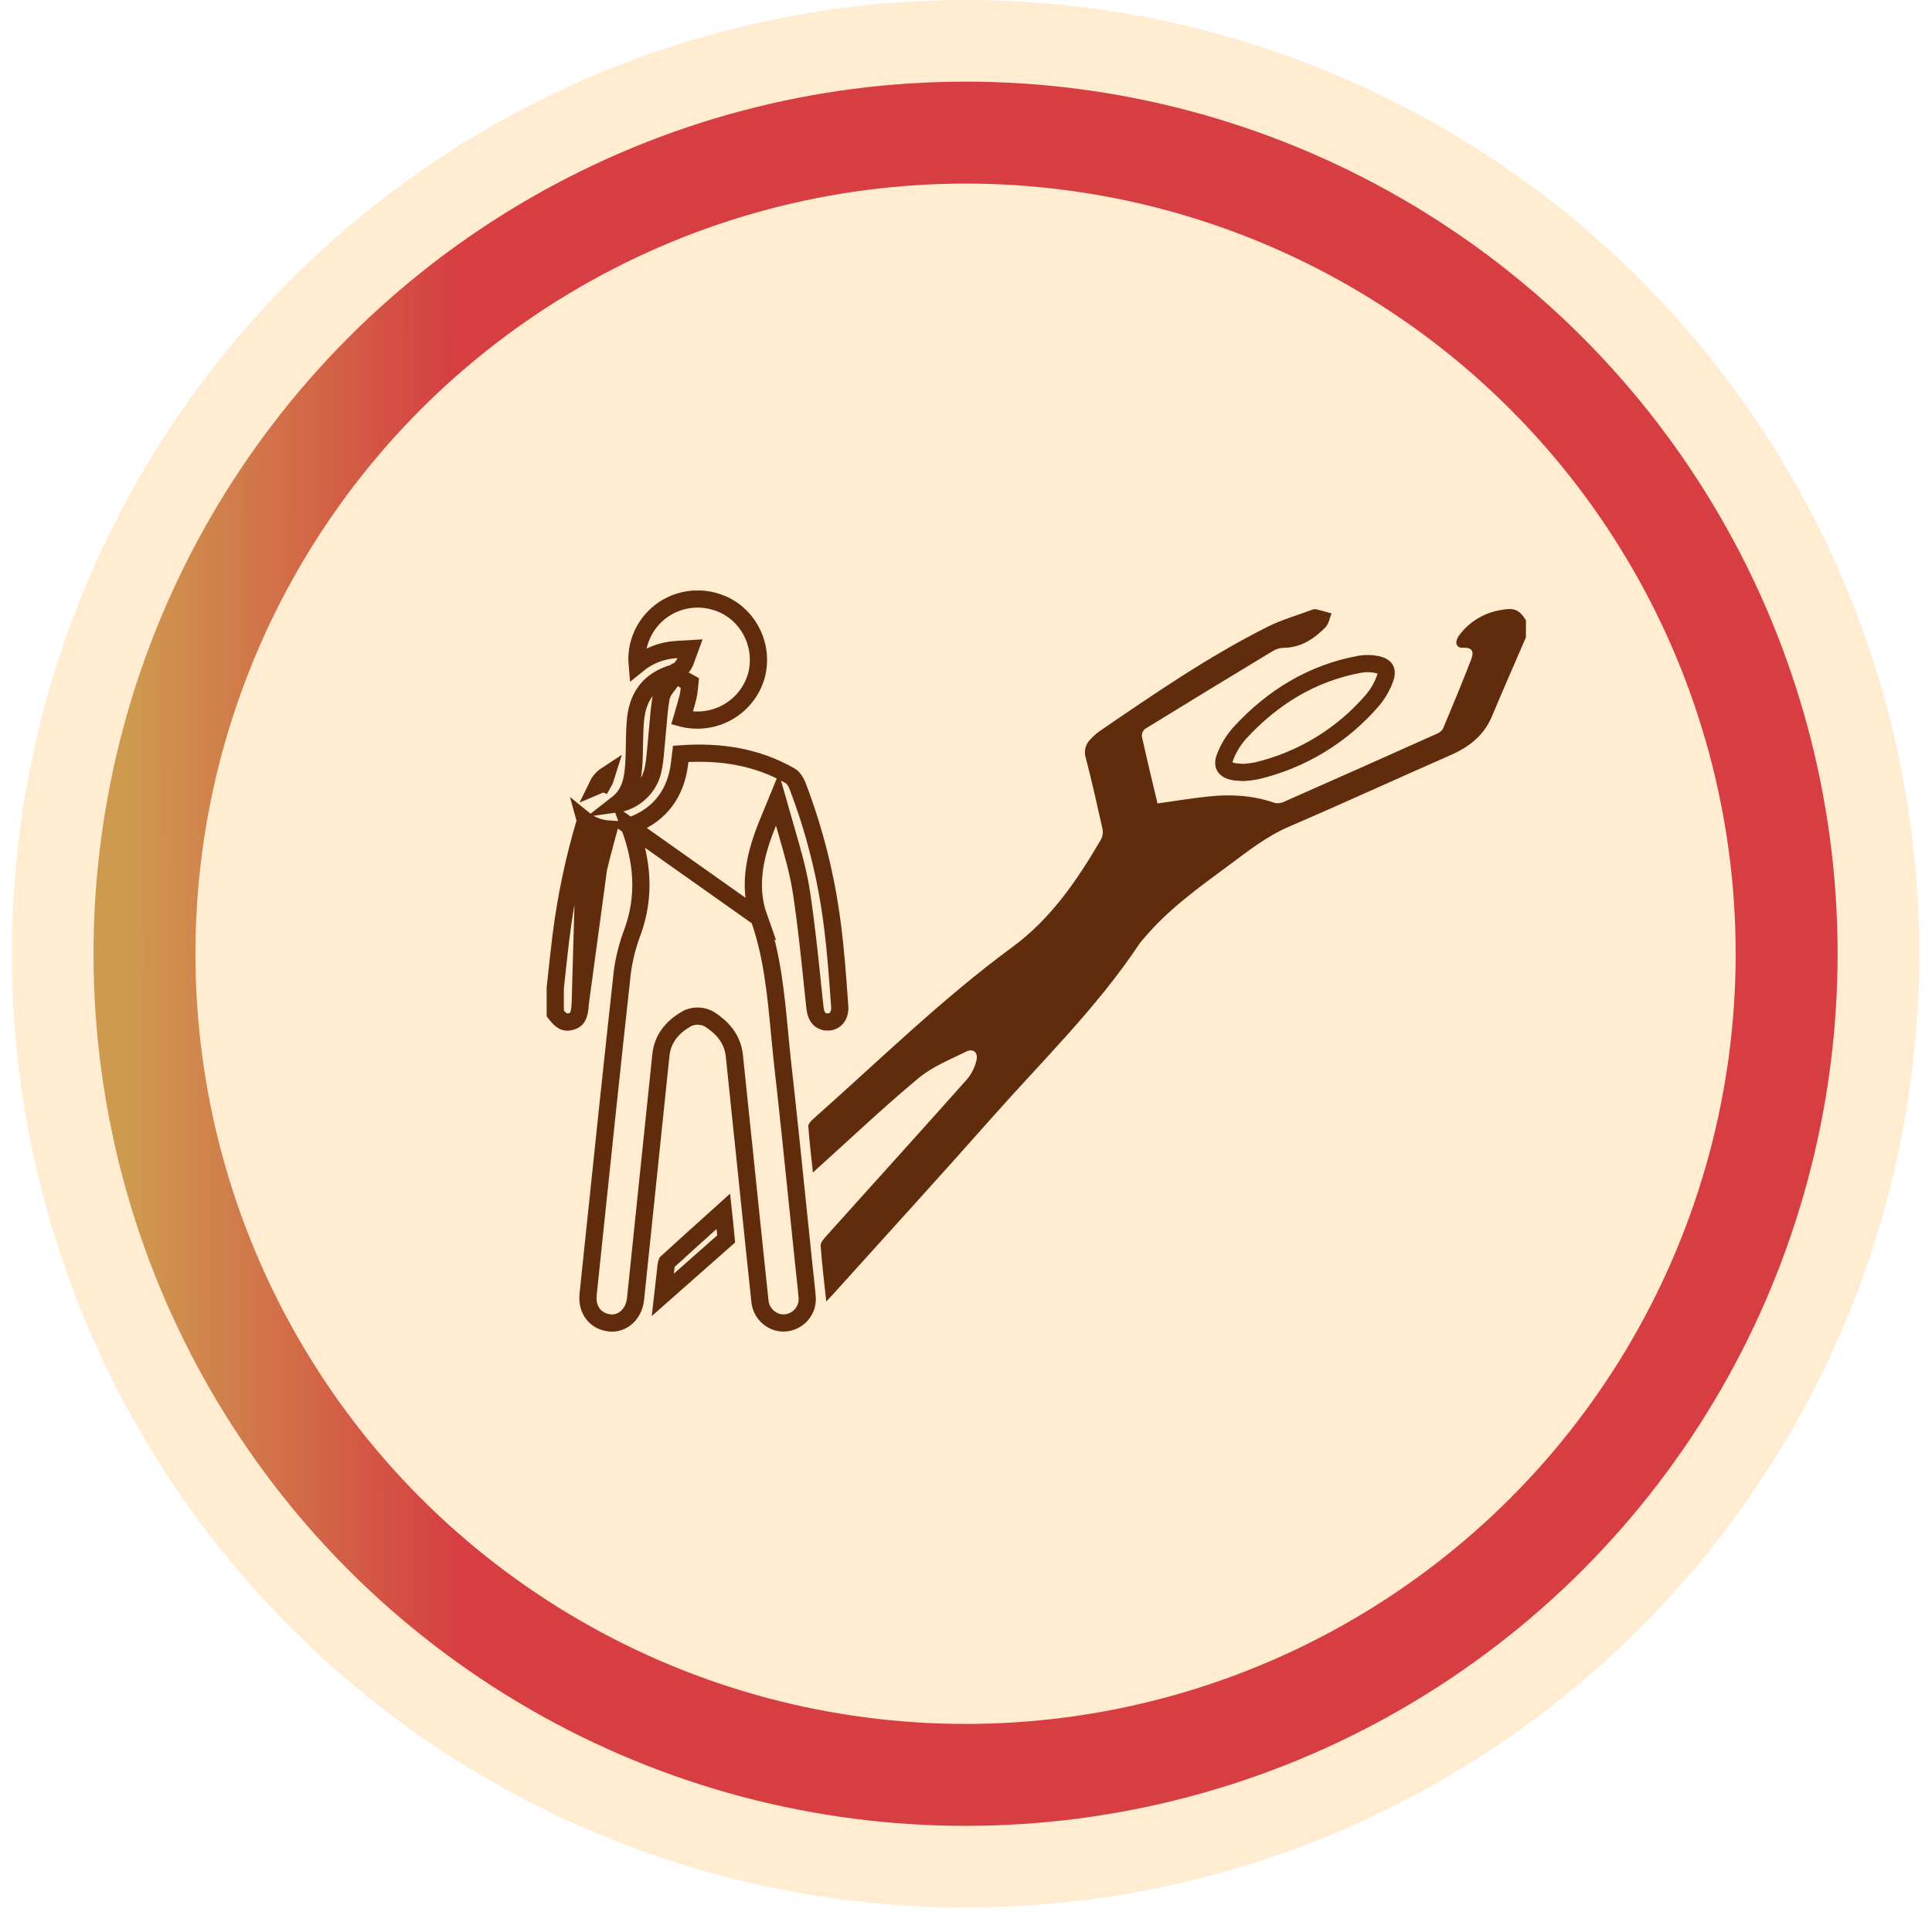 <svg xmlns="http://www.w3.org/2000/svg" width="146" height="145" viewBox="0 0 146 145" fill="none"><circle cx="72.967" cy="72.069" r="72.069" fill="#FFECD1"></circle><circle cx="72.967" cy="72.069" r="65.9" fill="url(#paint0_linear_374_1304)"></circle><circle cx="72.967" cy="72.07" r="58.197" fill="#FFECD1"></circle><g clip-path="url(#clip0_374_1304)"><path d="M44.242 62.018C44.291 62.058 44.342 62.094 44.395 62.127C44.922 62.454 45.465 62.614 46.007 62.649C45.949 62.862 45.892 63.072 45.836 63.28C45.619 64.081 45.412 64.846 45.233 65.609L44.242 62.018ZM44.242 62.018C43.372 64.91 42.75 67.872 42.383 70.871L42.382 70.872C42.278 71.719 42.187 72.564 42.095 73.415C42.051 73.829 42.006 74.245 41.96 74.662V76.582C42.217 76.921 42.419 77.089 42.581 77.168C42.736 77.244 42.908 77.265 43.183 77.18L43.19 77.178L43.19 77.178C43.428 77.107 43.552 77.001 43.64 76.846C43.745 76.66 43.829 76.35 43.849 75.825M44.242 62.018L43.849 75.825M43.849 75.825C43.979 72.383 44.442 68.962 45.233 65.609L43.849 75.825ZM47.565 62.432C47.675 62.396 47.785 62.356 47.893 62.313L47.894 62.312C49.945 61.487 51.06 59.899 51.343 57.77C51.378 57.507 51.41 57.239 51.442 56.964C54.426 56.751 57.2 57.178 59.757 58.65L59.758 58.65C59.918 58.742 60.129 59.027 60.267 59.38C61.569 62.776 62.455 66.317 62.905 69.924L62.906 69.927C63.146 71.774 63.282 73.638 63.419 75.52C63.431 75.694 63.444 75.868 63.457 76.043L63.457 76.043C63.488 76.464 63.363 76.769 63.194 76.954C63.029 77.136 62.785 77.245 62.476 77.224L62.475 77.223C62.202 77.205 62.017 77.103 61.886 76.956C61.746 76.798 61.628 76.542 61.587 76.164L61.587 76.163C61.522 75.558 61.459 74.95 61.395 74.341C61.156 72.047 60.915 69.735 60.566 67.44C60.334 65.902 59.898 64.395 59.475 62.936C59.405 62.693 59.335 62.452 59.267 62.212L58.752 60.41L58.041 62.143C57.123 64.378 56.454 66.828 57.355 69.356L47.565 62.432ZM47.565 62.432C48.567 65.124 48.772 67.722 47.806 70.407L47.802 70.419L47.802 70.419C47.426 71.398 47.167 72.417 47.029 73.455C46.279 80.26 45.566 87.075 44.853 93.899C44.717 95.202 44.58 96.505 44.444 97.808L44.444 97.808C44.317 99.011 45.033 99.871 46.101 99.968L46.103 99.968C47.023 100.054 47.906 99.334 48.028 98.15C48.663 92.004 49.301 85.859 49.944 79.716L49.944 79.716C50.086 78.361 50.962 77.488 51.97 76.944L52.001 76.927L52.034 76.913C52.284 76.812 52.554 76.767 52.823 76.783C53.092 76.799 53.355 76.875 53.591 77.006L53.61 77.016L53.628 77.028C54.54 77.613 55.362 78.461 55.496 79.787C55.68 81.598 55.87 83.409 56.061 85.223C56.126 85.838 56.191 86.454 56.255 87.069L56.255 87.07C56.367 88.15 56.479 89.229 56.59 90.309C56.868 92.993 57.145 95.676 57.432 98.357C57.536 99.328 58.433 100.046 59.326 99.964L59.334 99.964C59.574 99.945 59.807 99.879 60.02 99.769C60.234 99.66 60.423 99.51 60.577 99.328C60.732 99.146 60.848 98.936 60.92 98.709C60.992 98.482 61.018 98.244 60.997 98.007L60.997 98.006C60.938 97.345 60.867 96.689 60.794 96.025C60.76 95.715 60.726 95.402 60.693 95.087L60.693 95.087C60.552 93.736 60.414 92.385 60.275 91.035C59.912 87.502 59.549 83.974 59.152 80.447C59.059 79.624 58.982 78.808 58.905 77.999C58.622 75.027 58.348 72.146 57.355 69.356L47.565 62.432ZM45.705 58.659C45.749 58.624 45.794 58.591 45.843 58.559C45.772 58.79 45.698 58.978 45.605 59.141C45.605 59.141 45.605 59.141 45.605 59.141C45.603 59.14 45.561 59.182 45.385 59.264C45.324 59.292 45.271 59.315 45.211 59.34C45.185 59.352 45.157 59.364 45.126 59.377C45.273 59.071 45.464 58.846 45.705 58.659ZM62.43 77.871L62.43 77.871L62.43 77.871Z" stroke="#612C0C" stroke-width="1.3"></path><path d="M115.31 48.168C114.452 50.16 113.575 52.146 112.739 54.143C112.132 55.583 111.02 56.444 109.619 57.059C105.549 58.844 101.51 60.702 97.428 62.456C95.694 63.201 94.258 64.355 92.776 65.45C90.555 67.089 88.306 68.709 86.502 70.835C86.355 70.994 86.218 71.161 86.091 71.335C82.898 76.137 78.768 80.154 74.966 84.446C71.022 88.907 67.002 93.302 63.018 97.727C62.86 97.901 62.699 98.07 62.44 98.35C62.282 96.866 62.111 95.503 62.016 94.132C61.999 93.887 62.273 93.59 62.471 93.366C66.017 89.417 69.58 85.483 73.109 81.52C73.437 81.116 73.668 80.643 73.787 80.136C73.941 79.55 73.554 79.199 73.016 79.463C71.771 80.069 70.436 80.614 69.395 81.482C66.697 83.729 64.159 86.142 61.431 88.6C61.299 87.354 61.163 86.234 61.084 85.109C61.07 84.931 61.292 84.697 61.457 84.549C66.42 80.156 71.151 75.499 76.512 71.558C79.435 69.409 81.436 66.466 83.23 63.382C83.344 63.128 83.37 62.844 83.301 62.575C82.906 60.799 82.509 59.022 82.05 57.264C81.971 57.014 81.965 56.747 82.034 56.493C82.102 56.24 82.241 56.011 82.436 55.834C82.631 55.621 82.847 55.428 83.081 55.259C87.207 52.437 91.325 49.602 95.8 47.357C96.844 46.834 97.987 46.51 99.088 46.1C99.196 46.046 99.318 46.024 99.438 46.034C99.839 46.124 100.232 46.242 100.627 46.351C100.479 46.707 100.415 47.148 100.163 47.403C99.29 48.291 98.282 48.958 96.948 48.954C96.66 48.972 96.382 49.064 96.141 49.222C92.929 51.159 89.731 53.108 86.546 55.069C86.46 55.138 86.391 55.225 86.347 55.326C86.302 55.426 86.281 55.535 86.288 55.644C86.664 57.345 87.076 59.038 87.473 60.711C88.768 60.531 89.999 60.328 91.237 60.194C92.952 60.002 94.648 60.088 96.299 60.663C96.522 60.723 96.759 60.704 96.97 60.611C100.839 58.904 104.702 57.185 108.559 55.455C108.759 55.385 108.93 55.25 109.043 55.071C109.773 53.334 110.494 51.59 111.176 49.832C111.369 49.337 111.35 48.904 110.558 48.948C110.037 48.977 109.893 48.523 110.265 48.015C110.981 47.036 112.044 46.364 113.238 46.132C114.394 45.881 114.78 46.023 115.316 46.872L115.31 48.168Z" fill="#612C0C"></path><path d="M49.321 58.294C48.993 59.611 47.847 60.578 46.639 60.744C46.863 60.569 47.058 60.374 47.222 60.148C47.709 59.476 47.85 58.633 47.909 57.56L47.909 57.558C47.931 57.126 47.938 56.69 47.944 56.267C47.946 56.139 47.948 56.011 47.951 55.885C47.961 55.339 47.979 54.813 48.035 54.298L48.035 54.298C48.135 53.385 48.424 52.663 48.88 52.109C49.334 51.556 49.988 51.128 50.889 50.859L50.922 50.849L50.952 50.837C51.148 50.756 51.325 50.635 51.471 50.482C51.618 50.33 51.731 50.148 51.804 49.949L52.143 49.019L51.155 49.077C49.987 49.147 49.003 49.546 48.15 50.242C48.107 49.771 48.137 49.294 48.241 48.829C48.427 48.002 48.841 47.243 49.436 46.636C50.032 46.03 50.787 45.6 51.615 45.396C52.443 45.192 53.312 45.222 54.125 45.482L54.125 45.482L54.131 45.484C56.431 46.193 57.79 48.665 57.164 51.042C56.844 52.187 56.091 53.166 55.06 53.772C54.029 54.379 52.8 54.565 51.633 54.291L51.631 54.29C51.597 54.282 51.568 54.274 51.543 54.267C51.544 54.264 51.544 54.262 51.545 54.259C51.583 54.126 51.622 53.988 51.663 53.848C51.772 53.468 51.887 53.068 51.989 52.679L51.994 52.663L51.997 52.646C52.039 52.444 52.071 52.24 52.091 52.034L52.132 51.606L51.755 51.4L51.533 51.279L51 50.989L50.674 51.501C50.636 51.561 50.587 51.627 50.524 51.709C50.51 51.727 50.496 51.745 50.48 51.765C50.43 51.83 50.371 51.905 50.318 51.978C50.184 52.163 50 52.441 49.947 52.787C49.831 53.47 49.771 54.189 49.714 54.877C49.685 55.226 49.657 55.566 49.622 55.889L49.622 55.891C49.597 56.129 49.577 56.358 49.558 56.58C49.505 57.187 49.458 57.741 49.321 58.294Z" stroke="#612C0C" stroke-width="1.3"></path><path d="M93.36 58.327L93.359 58.327C92.88 58.266 92.655 58.095 92.564 57.957C92.483 57.834 92.421 57.602 92.586 57.189L92.586 57.189L92.588 57.183C92.846 56.522 93.219 55.912 93.692 55.38C96.18 52.682 99.157 50.851 102.778 50.19C103.176 50.124 103.583 50.128 103.98 50.2L103.979 50.2L103.986 50.202C104.427 50.277 104.614 50.441 104.687 50.565C104.756 50.683 104.808 50.913 104.648 51.321L104.647 51.321L104.644 51.33C104.427 51.909 104.111 52.447 103.711 52.92C101.431 55.577 98.36 57.444 94.942 58.251C94.627 58.309 94.31 58.349 93.991 58.372C93.923 58.368 93.861 58.364 93.801 58.361C93.642 58.353 93.507 58.346 93.36 58.327Z" stroke="#612C0C" stroke-width="1.3"></path><path d="M54.662 91.532C54.74 92.252 54.812 92.936 54.875 93.619C53.281 95.035 51.683 96.447 50.083 97.853C50.165 97.114 50.246 96.393 50.335 95.671C50.349 95.566 50.363 95.483 50.382 95.421C50.385 95.409 50.388 95.4 50.391 95.393C51.684 94.208 52.987 93.037 54.353 91.81C54.456 91.718 54.559 91.625 54.662 91.532Z" stroke="#612C0C" stroke-width="1.3"></path></g><defs><linearGradient id="paint0_linear_374_1304" x1="34.428" y1="31.956" x2="9.509" y2="32.035" gradientUnits="userSpaceOnUse"><stop stop-color="#D63E41"></stop><stop offset="1" stop-color="#CE9A4F"></stop></linearGradient><clipPath id="clip0_374_1304"><rect width="74" height="56" fill="white" transform="translate(41.31 44.621)"></rect></clipPath></defs></svg>